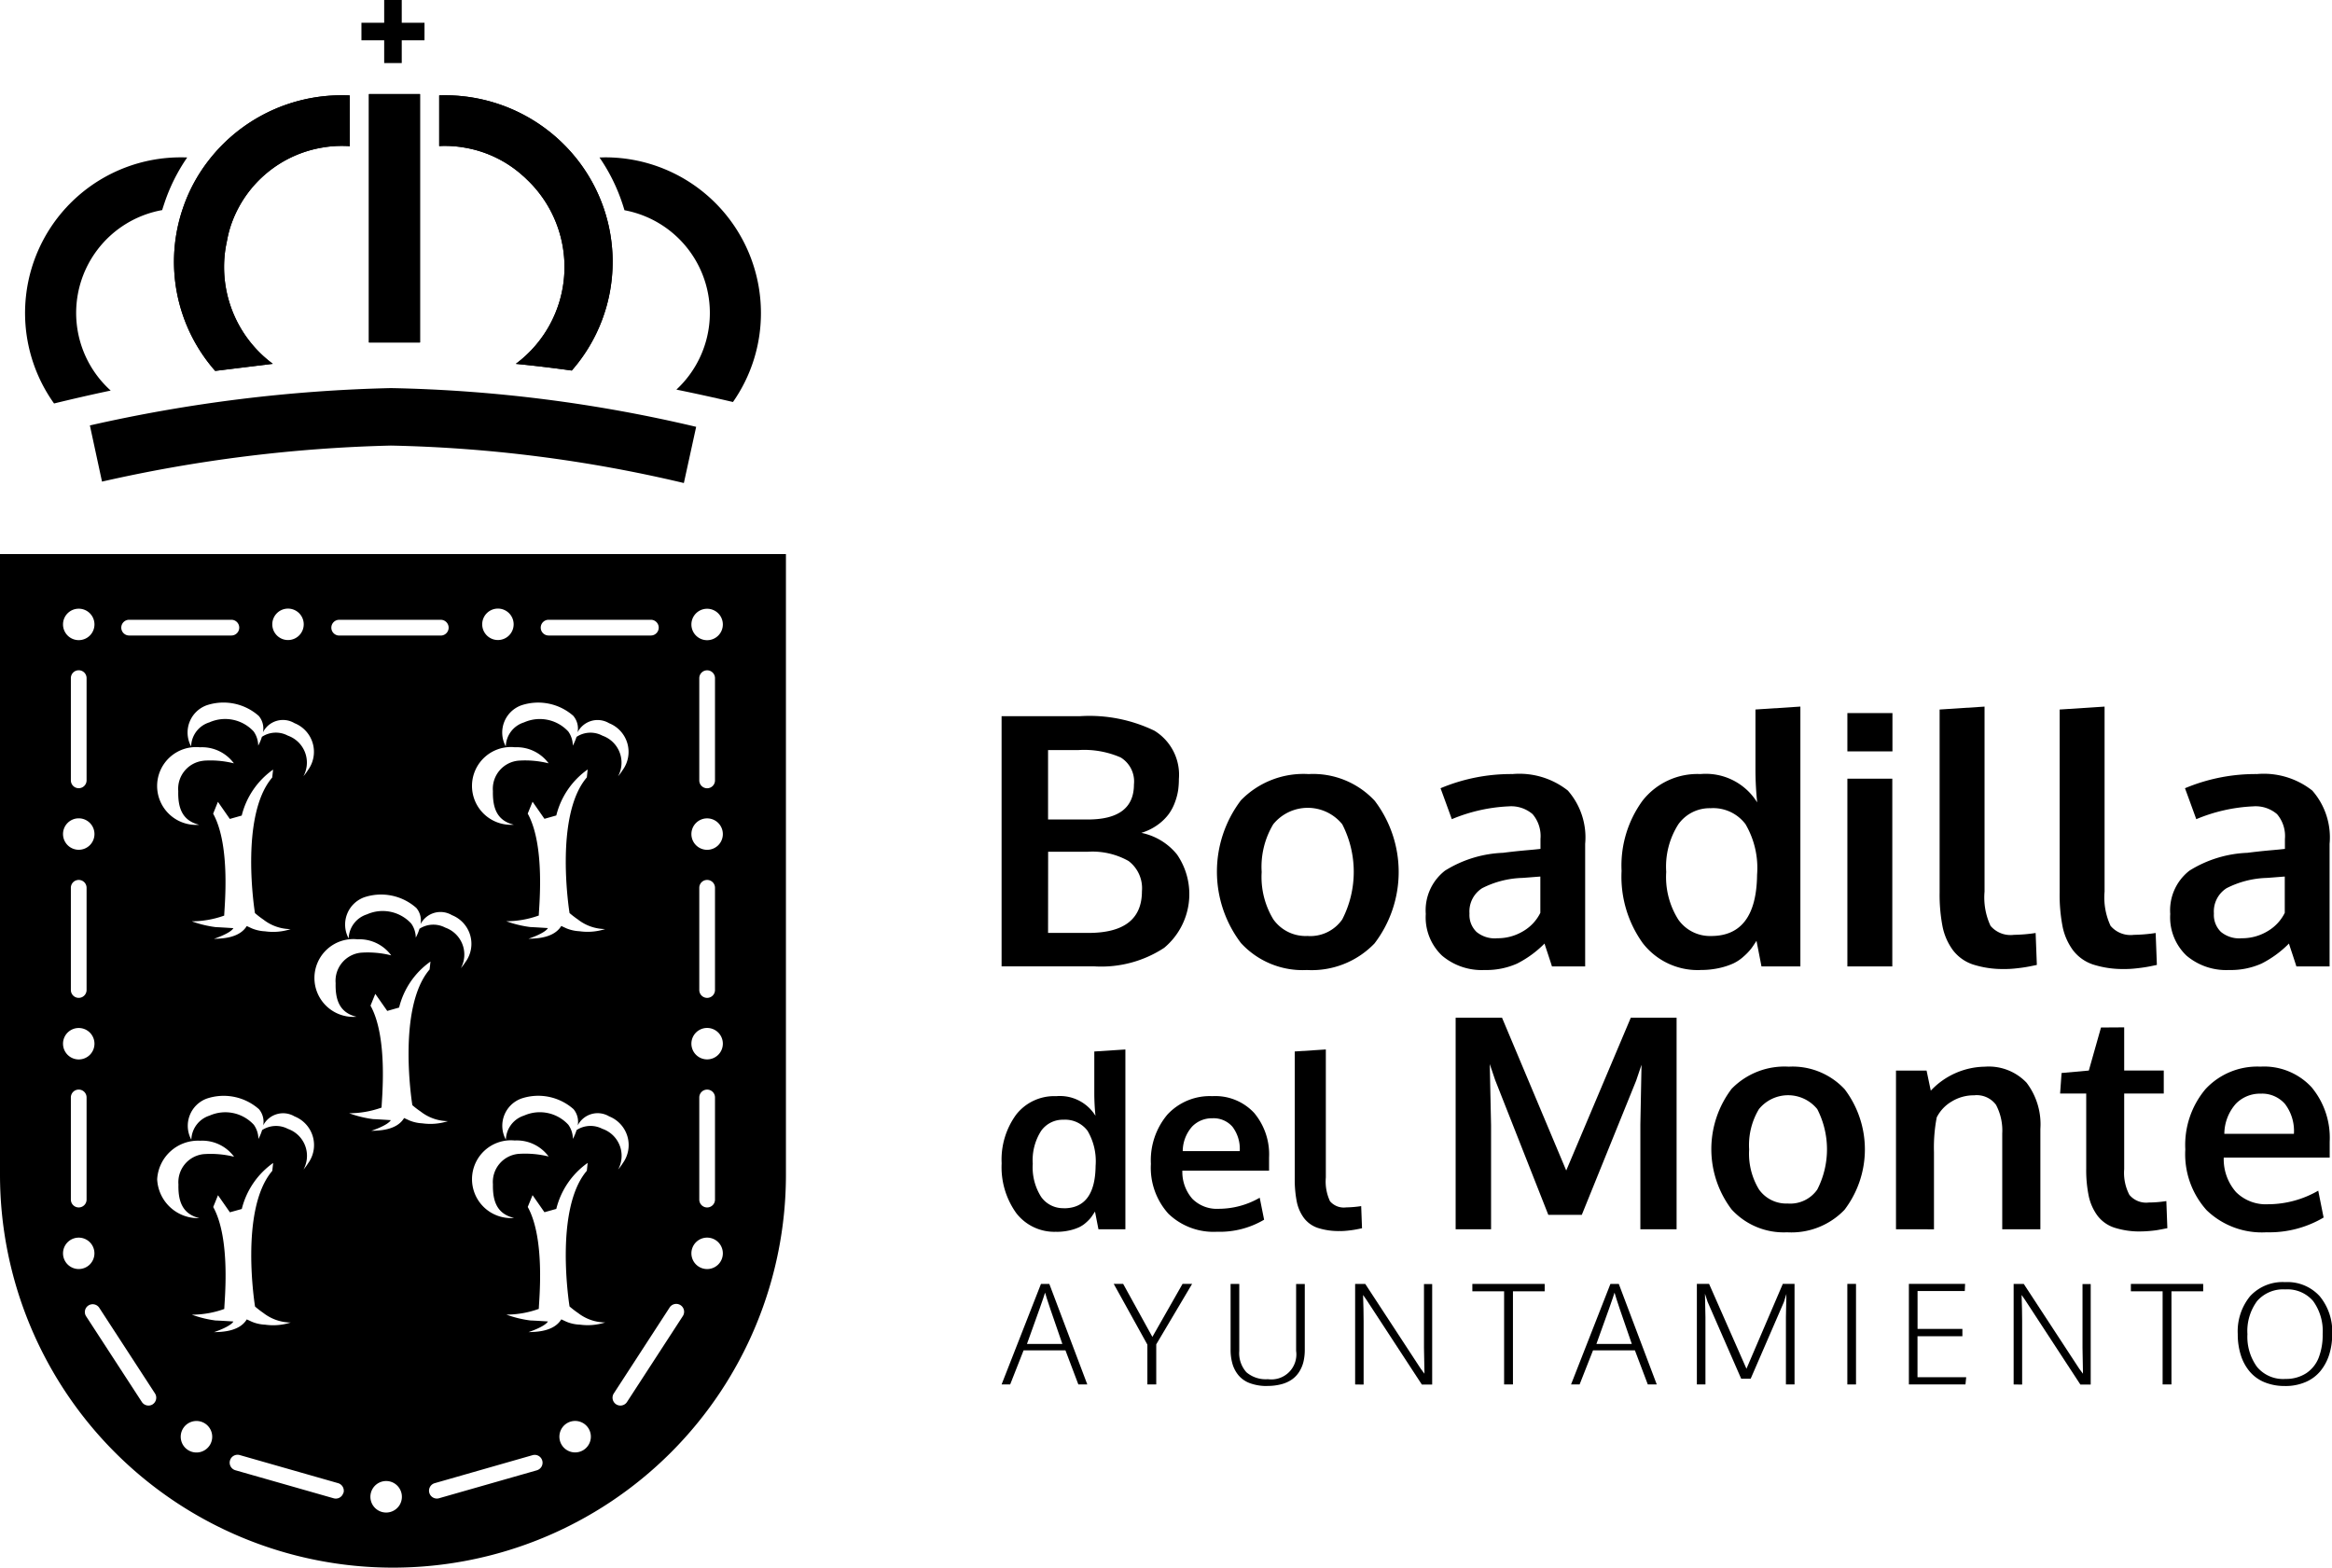 <svg xmlns="http://www.w3.org/2000/svg" xmlns:xlink="http://www.w3.org/1999/xlink" id="Grupo_66" data-name="Grupo 66" width="126.401" height="84.971" viewBox="0 0 126.401 84.971"><defs><clipPath id="clip-path"><rect id="Rect&#xE1;ngulo_83" data-name="Rect&#xE1;ngulo 83" width="126.401" height="84.971"></rect></clipPath></defs><g id="Grupo_65" data-name="Grupo 65" clip-path="url(#clip-path)"><path id="Trazado_209" data-name="Trazado 209" d="M297.093,226V212.438h4.248a8.115,8.115,0,0,1,4.033.786,2.8,2.8,0,0,1,1.329,2.621,4.515,4.515,0,0,1-.037.583,3.218,3.218,0,0,1-.168.653,2.6,2.6,0,0,1-.344.662,2.7,2.7,0,0,1-.595.58,2.939,2.939,0,0,1-.892.439,3.339,3.339,0,0,1,1.933,1.171,3.79,3.79,0,0,1-.693,5.06A6.213,6.213,0,0,1,302.139,226Zm2.519-7.962h2.155q2.5,0,2.5-1.9a1.522,1.522,0,0,0-.72-1.463,4.947,4.947,0,0,0-2.291-.4h-1.644Zm0,6.148H301.8q2.9,0,2.9-2.259a1.848,1.848,0,0,0-.725-1.639,3.99,3.99,0,0,0-2.24-.5h-2.119Z" transform="translate(-242.804 -173.618)"></path><path id="Trazado_210" data-name="Trazado 210" d="M365.84,240.235a4.53,4.53,0,0,1-3.569-1.464,6.4,6.4,0,0,1,0-7.736,4.73,4.73,0,0,1,3.671-1.421,4.56,4.56,0,0,1,3.582,1.449,6.383,6.383,0,0,1-.013,7.731,4.715,4.715,0,0,1-3.671,1.44m.065-1.842a2.111,2.111,0,0,0,1.858-.9,5.643,5.643,0,0,0,0-5.157,2.408,2.408,0,0,0-3.741,0,4.489,4.489,0,0,0-.627,2.588,4.421,4.421,0,0,0,.632,2.565,2.144,2.144,0,0,0,1.878.9" transform="translate(-295.009 -187.656)"></path><path id="Trazado_211" data-name="Trazado 211" d="M426.093,240.236a3.328,3.328,0,0,1-2.3-.783,2.861,2.861,0,0,1-.878-2.255,2.72,2.72,0,0,1,1.041-2.347,6.384,6.384,0,0,1,3.141-.968q.289-.037.622-.074c.224-.024.474-.049.753-.073s.5-.046.66-.066v-.537a1.827,1.827,0,0,0-.428-1.347,1.784,1.784,0,0,0-1.3-.421,9.009,9.009,0,0,0-3.077.695q-.009-.028-.306-.843t-.306-.834a9.86,9.86,0,0,1,3.9-.769,4.246,4.246,0,0,1,3,.894,3.847,3.847,0,0,1,.939,2.893v6.639h-1.8q-.009-.037-.2-.62c-.13-.39-.2-.6-.2-.621a5.735,5.735,0,0,1-1.491,1.089,4.1,4.1,0,0,1-1.771.347m.66-1.722a2.675,2.675,0,0,0,1.473-.4,2.364,2.364,0,0,0,.9-.977V235.17c-.019,0-.181.013-.488.037s-.473.037-.5.037a5.1,5.1,0,0,0-2.165.556,1.491,1.491,0,0,0-.688,1.37,1.279,1.279,0,0,0,.381,1,1.558,1.558,0,0,0,1.088.348" transform="translate(-345.634 -187.657)"></path><path id="Trazado_212" data-name="Trazado 212" d="M485.279,223.877a3.764,3.764,0,0,1-3.141-1.464,6.177,6.177,0,0,1-1.143-3.907,5.972,5.972,0,0,1,1.138-3.81,3.781,3.781,0,0,1,3.137-1.441,3.273,3.273,0,0,1,3.075,1.537,17.336,17.336,0,0,1-.093-1.749v-3.287l2.435-.158v14.083h-2.109l-.27-1.388c-.106.165-.2.309-.292.43a3.113,3.113,0,0,1-.4.416,2.294,2.294,0,0,1-.562.38,3.842,3.842,0,0,1-.763.25,4.536,4.536,0,0,1-1.017.106m.576-1.842q2.453,0,2.49-3.325a4.693,4.693,0,0,0-.631-2.741,2.191,2.191,0,0,0-1.887-.861,2.08,2.08,0,0,0-1.752.875,4.269,4.269,0,0,0-.655,2.579,4.318,4.318,0,0,0,.655,2.584,2.1,2.1,0,0,0,1.78.889" transform="translate(-393.101 -171.298)"></path><path id="Trazado_213" data-name="Trazado 213" d="M547.975,211.524h2.443V213.6h-2.443Zm0,3.556h2.435v10.176h-2.435Z" transform="translate(-447.842 -172.872)"></path><path id="Trazado_214" data-name="Trazado 214" d="M578.885,223.822a5.29,5.29,0,0,1-1.742-.245,2.264,2.264,0,0,1-1.093-.783,3.254,3.254,0,0,1-.557-1.278,9.064,9.064,0,0,1-.158-1.843v-9.916l2.435-.158v10.028a3.643,3.643,0,0,0,.325,1.856,1.421,1.421,0,0,0,1.264.487,8.665,8.665,0,0,0,1.18-.1l.066,1.732q-.01,0-.228.046t-.418.078q-.2.033-.506.065a5.486,5.486,0,0,1-.567.033" transform="translate(-470.202 -171.298)"></path><path id="Trazado_215" data-name="Trazado 215" d="M614.487,223.822a5.294,5.294,0,0,1-1.742-.245,2.262,2.262,0,0,1-1.093-.783,3.247,3.247,0,0,1-.557-1.278,9.04,9.04,0,0,1-.158-1.843v-9.916l2.435-.158v10.028a3.643,3.643,0,0,0,.325,1.856,1.421,1.421,0,0,0,1.264.487,8.664,8.664,0,0,0,1.18-.1l.066,1.732c-.007,0-.083.015-.228.046s-.285.057-.418.078-.3.043-.506.065a5.474,5.474,0,0,1-.567.033" transform="translate(-499.298 -171.298)"></path><path id="Trazado_216" data-name="Trazado 216" d="M646.917,240.236a3.328,3.328,0,0,1-2.3-.783,2.861,2.861,0,0,1-.878-2.255,2.719,2.719,0,0,1,1.04-2.347,6.382,6.382,0,0,1,3.141-.968q.288-.037.622-.074t.753-.073c.279-.025.5-.046.66-.066v-.537a1.827,1.827,0,0,0-.428-1.347,1.784,1.784,0,0,0-1.3-.421,9.009,9.009,0,0,0-3.077.695q-.009-.028-.306-.843t-.307-.834a9.864,9.864,0,0,1,3.9-.769,4.244,4.244,0,0,1,3,.894,3.844,3.844,0,0,1,.939,2.893v6.639h-1.8q-.009-.037-.2-.62c-.13-.39-.2-.6-.2-.621a5.728,5.728,0,0,1-1.491,1.089,4.1,4.1,0,0,1-1.771.347m.66-1.722a2.674,2.674,0,0,0,1.473-.4,2.362,2.362,0,0,0,.9-.977V235.17c-.018,0-.181.013-.488.037s-.473.037-.5.037a5.1,5.1,0,0,0-2.165.556,1.491,1.491,0,0,0-.688,1.37,1.28,1.28,0,0,0,.381,1,1.558,1.558,0,0,0,1.088.348" transform="translate(-526.106 -187.657)"></path><path id="Trazado_217" data-name="Trazado 217" d="M300.077,321.181a2.606,2.606,0,0,1-2.174-1.013,4.269,4.269,0,0,1-.791-2.7,4.129,4.129,0,0,1,.787-2.637,2.618,2.618,0,0,1,2.171-1,2.264,2.264,0,0,1,2.128,1.064,12.1,12.1,0,0,1-.064-1.212v-2.274l1.685-.109v9.746h-1.46l-.187-.961c-.073.115-.141.214-.2.3a2.129,2.129,0,0,1-.274.288,1.556,1.556,0,0,1-.389.263,2.585,2.585,0,0,1-.527.173,3.126,3.126,0,0,1-.7.075m.4-1.276q1.7,0,1.723-2.3a3.245,3.245,0,0,0-.437-1.9,1.517,1.517,0,0,0-1.305-.6,1.437,1.437,0,0,0-1.212.606,2.948,2.948,0,0,0-.453,1.784,2.984,2.984,0,0,0,.453,1.789,1.45,1.45,0,0,0,1.232.615" transform="translate(-242.82 -254.414)"></path><path id="Trazado_218" data-name="Trazado 218" d="M344.986,332.5a3.523,3.523,0,0,1-2.653-.977,3.711,3.711,0,0,1-.948-2.7,3.849,3.849,0,0,1,.893-2.672,3.131,3.131,0,0,1,2.437-1,2.874,2.874,0,0,1,2.268.91,3.5,3.5,0,0,1,.807,2.416q0,.108,0,.352c0,.163,0,.282,0,.359h-4.7a2.207,2.207,0,0,0,.543,1.528,1.873,1.873,0,0,0,1.424.541,4.467,4.467,0,0,0,2.226-.6l.238,1.191a4.72,4.72,0,0,1-2.527.654m-1.872-4.371H346.2a1.984,1.984,0,0,0-.392-1.319,1.351,1.351,0,0,0-1.087-.462,1.487,1.487,0,0,0-1.1.448,2.032,2.032,0,0,0-.511,1.333" transform="translate(-279.003 -265.735)"></path><path id="Trazado_219" data-name="Trazado 219" d="M386.5,321.143a3.661,3.661,0,0,1-1.206-.169,1.567,1.567,0,0,1-.756-.542,2.232,2.232,0,0,1-.386-.885,6.244,6.244,0,0,1-.109-1.275V311.41l1.685-.109v6.939a2.523,2.523,0,0,0,.225,1.286.982.982,0,0,0,.875.336,6.027,6.027,0,0,0,.816-.07l.045,1.2s-.057.011-.157.033-.2.039-.29.054-.208.03-.35.045a3.833,3.833,0,0,1-.392.022" transform="translate(-313.864 -254.416)"></path><path id="Trazado_220" data-name="Trazado 220" d="M431.777,313.349V301.881h2.514l3.48,8.282,3.5-8.282h2.482v11.467h-1.964v-5.667l.063-3.249-.291.861-2.946,7.273H436.8l-2.883-7.312-.291-.861.071,3.319v5.636Z" transform="translate(-352.877 -246.717)"></path><path id="Trazado_221" data-name="Trazado 221" d="M511.735,325.38a3.828,3.828,0,0,1-3.016-1.237,5.41,5.41,0,0,1,0-6.54,4,4,0,0,1,3.1-1.2,3.856,3.856,0,0,1,3.028,1.225,5.4,5.4,0,0,1-.012,6.536,3.982,3.982,0,0,1-3.1,1.217m.055-1.558a1.786,1.786,0,0,0,1.571-.759,4.773,4.773,0,0,0,0-4.36,2.036,2.036,0,0,0-3.162,0,3.793,3.793,0,0,0-.531,2.188,3.737,3.737,0,0,0,.535,2.168,1.813,1.813,0,0,0,1.587.759" transform="translate(-414.86 -258.585)"></path><path id="Trazado_222" data-name="Trazado 222" d="M562.391,325.216v-8.6h1.658l.228,1.088a4.093,4.093,0,0,1,2.93-1.3,2.829,2.829,0,0,1,2.259.865,3.723,3.723,0,0,1,.751,2.509v5.44H568.15v-5.189a2.982,2.982,0,0,0-.338-1.558,1.3,1.3,0,0,0-1.186-.516,2.29,2.29,0,0,0-1.222.34,2.081,2.081,0,0,0-.805.858,8.608,8.608,0,0,0-.149,1.878v4.188Z" transform="translate(-459.623 -258.585)"></path><path id="Trazado_223" data-name="Trazado 223" d="M615.5,315.81a4.464,4.464,0,0,1-1.465-.207,1.889,1.889,0,0,1-.915-.654,2.784,2.784,0,0,1-.468-1.053,6.945,6.945,0,0,1-.137-1.5v-4.063H611.1l.079-1.111,1.477-.133.66-2.333,1.257-.008v2.341h2.145v1.244h-2.145v4.1a2.568,2.568,0,0,0,.282,1.394,1.178,1.178,0,0,0,1.045.415,6.374,6.374,0,0,0,.958-.078l.055,1.472c-.011,0-.074.011-.192.035s-.231.044-.338.063-.245.035-.413.05-.324.024-.471.024" transform="translate(-499.436 -249.061)"></path><path id="Trazado_224" data-name="Trazado 224" d="M652.612,325.381a4.309,4.309,0,0,1-3.241-1.194,4.536,4.536,0,0,1-1.158-3.3,4.7,4.7,0,0,1,1.092-3.264,3.826,3.826,0,0,1,2.978-1.221,3.508,3.508,0,0,1,2.769,1.111,4.282,4.282,0,0,1,.987,2.951c0,.089,0,.232,0,.43s0,.345,0,.439h-5.743a2.7,2.7,0,0,0,.664,1.867,2.29,2.29,0,0,0,1.74.661,5.454,5.454,0,0,0,2.718-.736l.291,1.456a5.771,5.771,0,0,1-3.088.8m-2.286-5.338H654.1a2.425,2.425,0,0,0-.48-1.613,1.649,1.649,0,0,0-1.328-.563,1.821,1.821,0,0,0-1.339.547,2.486,2.486,0,0,0-.625,1.629" transform="translate(-529.763 -258.586)"></path><path id="Trazado_225" data-name="Trazado 225" d="M297.093,386.292l2.135-5.45h.452l2.059,5.45h-.485l-.7-1.85h-2.268l-.728,1.85Zm1.375-2.195h1.919q-.826-2.365-.937-2.783-.045.16-.291.857c-.165.465-.321.9-.47,1.311Z" transform="translate(-242.804 -311.249)"></path><path id="Trazado_226" data-name="Trazado 226" d="M332.2,386.292v-2.158l-1.824-3.293h.511l1.584,2.874,1.636-2.874h.518l-1.944,3.278v2.172Z" transform="translate(-270.009 -311.25)"></path><path id="Trazado_227" data-name="Trazado 227" d="M367.011,386.374a2.654,2.654,0,0,1-.919-.144,1.47,1.47,0,0,1-.621-.41,1.709,1.709,0,0,1-.342-.621,2.72,2.72,0,0,1-.109-.8v-3.556h.47v3.629a1.548,1.548,0,0,0,.386,1.156,1.61,1.61,0,0,0,1.165.376,1.354,1.354,0,0,0,1.53-1.534v-3.626h.47V384.4a2.845,2.845,0,0,1-.071.656,1.793,1.793,0,0,1-.227.541,1.464,1.464,0,0,1-.389.416,1.786,1.786,0,0,1-.576.263,2.9,2.9,0,0,1-.766.094" transform="translate(-298.318 -311.247)"></path><path id="Trazado_228" data-name="Trazado 228" d="M401.965,386.292v-5.45h.548l3.01,4.6.2.268c-.018-.754-.026-1.221-.026-1.4v-3.461h.444v5.45h-.559l-3-4.59-.187-.267q.03.823.03,1.421v3.436Z" transform="translate(-328.513 -311.249)"></path><path id="Trazado_229" data-name="Trazado 229" d="M438.456,386.292v-5.048h-1.721v-.4h3.92v.4h-1.72v5.048Z" transform="translate(-356.929 -311.25)"></path><path id="Trazado_230" data-name="Trazado 230" d="M466,386.292l2.135-5.45h.453l2.058,5.45h-.485l-.7-1.85h-2.269l-.728,1.85Zm1.375-2.195h1.919q-.826-2.365-.937-2.783-.045.16-.291.857c-.165.465-.321.9-.471,1.311Z" transform="translate(-380.845 -311.249)"></path><path id="Trazado_231" data-name="Trazado 231" d="M503.327,386.292v-5.45h.662l2.026,4.6,1.97-4.6h.636v5.45h-.467v-3.668l.026-1.237-.136.439-1.8,4.155h-.515l-1.82-4.166-.143-.439.026,1.267v3.649Z" transform="translate(-411.352 -311.25)"></path><rect id="Rect&#xE1;ngulo_80" data-name="Rect&#xE1;ngulo 80" width="0.47" height="5.451" transform="translate(100.131 69.592)"></rect><path id="Trazado_232" data-name="Trazado 232" d="M566.2,386.292v-5.45h3.047l-.017.388h-2.56v2.051H569.1v.4h-2.433V385.9h2.64l-.04.392Z" transform="translate(-462.733 -311.25)"></path><path id="Trazado_233" data-name="Trazado 233" d="M597.292,386.292v-5.45h.548l3.01,4.6.2.268c-.017-.754-.025-1.221-.025-1.4v-3.461h.444v5.45h-.559l-3-4.59-.187-.267q.03.823.03,1.421v3.436Z" transform="translate(-488.147 -311.249)"></path><path id="Trazado_234" data-name="Trazado 234" d="M633.789,386.292v-5.048h-1.72v-.4h3.919v.4h-1.72v5.048Z" transform="translate(-516.569 -311.25)"></path><path id="Trazado_235" data-name="Trazado 235" d="M666.3,385.947a2.873,2.873,0,0,1-1.116-.207,2.086,2.086,0,0,1-.8-.583,2.567,2.567,0,0,1-.478-.889,3.7,3.7,0,0,1-.164-1.132,3.01,3.01,0,0,1,.67-2.059,2.4,2.4,0,0,1,1.9-.761,2.361,2.361,0,0,1,1.875.768,3.005,3.005,0,0,1,.673,2.057,3.621,3.621,0,0,1-.165,1.115,2.657,2.657,0,0,1-.48.889,2.113,2.113,0,0,1-.8.589,2.745,2.745,0,0,1-1.1.214m0-.385a2.006,2.006,0,0,0,1.137-.308,1.791,1.791,0,0,0,.677-.844,3.428,3.428,0,0,0,.215-1.276,2.775,2.775,0,0,0-.515-1.791,1.832,1.832,0,0,0-1.511-.633,1.87,1.87,0,0,0-1.528.632,2.731,2.731,0,0,0-.524,1.793,2.771,2.771,0,0,0,.52,1.776,1.84,1.84,0,0,0,1.528.653" transform="translate(-542.449 -310.82)"></path><path id="Trazado_236" data-name="Trazado 236" d="M0,164.362V198a21.3,21.3,0,0,0,42.6,0V164.362Zm29.736,3.56h5.542a.426.426,0,0,1,0,.853H29.736a.426.426,0,0,1,0-.853m1.345,5.216a1.059,1.059,0,0,1,.225.886,1.215,1.215,0,0,1,1.709-.495,1.673,1.673,0,0,1,.735,2.539,2.636,2.636,0,0,1-.25.338,1.548,1.548,0,0,0-.844-2.2,1.37,1.37,0,0,0-1.408.065,2.682,2.682,0,0,1-.2.475,1.328,1.328,0,0,0-.245-.767,2.1,2.1,0,0,0-2.4-.494,1.4,1.4,0,0,0-.987,1.305,1.568,1.568,0,0,1,.84-2.23,2.885,2.885,0,0,1,2.827.576m1.575,22.384a1.38,1.38,0,0,0-1.406.063,2.658,2.658,0,0,1-.2.478,1.328,1.328,0,0,0-.245-.765,2.1,2.1,0,0,0-2.4-.5,1.413,1.413,0,0,0-.987,1.308,1.569,1.569,0,0,1,.84-2.231,2.882,2.882,0,0,1,2.827.576,1.063,1.063,0,0,1,.226.882,1.213,1.213,0,0,1,1.707-.49,1.673,1.673,0,0,1,.735,2.539,2.65,2.65,0,0,1-.25.338,1.548,1.548,0,0,0-.844-2.2m-4.809,4.829a2.108,2.108,0,1,1,.045-4.2,2.144,2.144,0,0,1,1.84.868,5.306,5.306,0,0,0-1.648-.141,1.53,1.53,0,0,0-1.371,1.644c-.017.892.2,1.6,1.134,1.825m.753-21.917.261-.642.645.927.642-.182a4.317,4.317,0,0,1,1.7-2.492l-.045.429c-1.794,2.095-.937,7.354-.937,7.354a5.377,5.377,0,0,0,.455.349,2.425,2.425,0,0,0,1.479.517,3.114,3.114,0,0,1-1.394.119,2.129,2.129,0,0,1-.708-.156l-.28-.13c-.408.668-1.369.681-1.779.693,0,0,.885-.286,1.055-.578,0,0-.48-.033-.962-.057a5.978,5.978,0,0,1-1.292-.314,5.254,5.254,0,0,0,1.759-.31c0-.373.373-3.769-.6-5.525m-1.614-11.112a.852.852,0,1,1-.853.851.852.852,0,0,1,.853-.851m.906,7.517a2.146,2.146,0,0,1,1.84.87,5.24,5.24,0,0,0-1.648-.143,1.531,1.531,0,0,0-1.371,1.646c-.017.892.2,1.6,1.134,1.824a2.108,2.108,0,1,1,.045-4.2M25.231,186.47a2.938,2.938,0,0,1-.252.339,1.548,1.548,0,0,0-.843-2.2,1.384,1.384,0,0,0-1.4.062,2.655,2.655,0,0,1-.2.481,1.341,1.341,0,0,0-.249-.767,2.1,2.1,0,0,0-2.4-.494,1.412,1.412,0,0,0-.988,1.306,1.573,1.573,0,0,1,.84-2.231,2.875,2.875,0,0,1,2.827.576,1.057,1.057,0,0,1,.23.877,1.214,1.214,0,0,1,1.7-.486,1.673,1.673,0,0,1,.737,2.538m-6.865-18.547h5.543a.427.427,0,0,1,0,.853H18.366a.427.427,0,0,1,0-.853m1,17.319a2.143,2.143,0,0,1,1.84.87,5.219,5.219,0,0,0-1.645-.145,1.531,1.531,0,0,0-1.369,1.649c-.022.892.2,1.6,1.132,1.824a2.109,2.109,0,1,1,.043-4.2m-3.754,10.281a1.384,1.384,0,0,0-1.406.061,2.639,2.639,0,0,1-.2.48,1.359,1.359,0,0,0-.247-.765,2.1,2.1,0,0,0-2.4-.5,1.413,1.413,0,0,0-.989,1.308,1.572,1.572,0,0,1,.84-2.231,2.886,2.886,0,0,1,2.826.576,1.06,1.06,0,0,1,.229.878,1.213,1.213,0,0,1,1.7-.487,1.672,1.672,0,0,1,.735,2.539,2.579,2.579,0,0,1-.25.338,1.548,1.548,0,0,0-.843-2.2m-1.785-11.695a4.813,4.813,0,0,0,.453.349,2.433,2.433,0,0,0,1.479.517,3.1,3.1,0,0,1-1.391.119,2.125,2.125,0,0,1-.708-.156l-.281-.13c-.406.668-1.371.681-1.779.693,0,0,.885-.286,1.055-.578,0,0-.482-.033-.965-.057a6.013,6.013,0,0,1-1.292-.314,5.253,5.253,0,0,0,1.759-.31c0-.373.373-3.769-.6-5.525l.259-.642.645.927.645-.182a4.32,4.32,0,0,1,1.7-2.492l-.047.429c-1.794,2.095-.935,7.354-.935,7.354m-2.789-8.262a1.528,1.528,0,0,0-1.369,1.646c-.022.892.205,1.6,1.135,1.824a2.109,2.109,0,1,1,.044-4.2,2.147,2.147,0,0,1,1.837.87,5.238,5.238,0,0,0-1.647-.143m4.581-8.244a.852.852,0,1,1-.853.851.852.852,0,0,1,.853-.851m-1.357,6.7a1.214,1.214,0,0,1,1.706-.491,1.672,1.672,0,0,1,.735,2.539,2.566,2.566,0,0,1-.25.338,1.548,1.548,0,0,0-.843-2.2,1.374,1.374,0,0,0-1.407.064,2.662,2.662,0,0,1-.2.477,1.358,1.358,0,0,0-.247-.767,2.1,2.1,0,0,0-2.4-.494,1.4,1.4,0,0,0-.989,1.305,1.571,1.571,0,0,1,.84-2.23,2.885,2.885,0,0,1,2.826.576,1.056,1.056,0,0,1,.228.882M7,167.922h5.541a.426.426,0,1,1,0,.853H7a.426.426,0,0,1,0-.853m-2.731-.6a.852.852,0,1,1-.853.853.85.85,0,0,1,.853-.853m.424,3.763v5.541a.426.426,0,0,1-.852,0v-5.541a.426.426,0,0,1,.852,0m-.424,7.6a.852.852,0,1,1-.853.852.851.851,0,0,1,.853-.852m.424,3.764v5.541a.426.426,0,0,1-.852,0V182.45a.426.426,0,0,1,.852,0m-.424,7.6a.852.852,0,1,1-.853.852.85.85,0,0,1,.853-.852m.424,3.764v5.536a.426.426,0,1,1-.852,0v-5.536a.426.426,0,1,1,.852,0m-1.277,8.45a.851.851,0,1,1,.853.851.852.852,0,0,1-.853-.851m4.864,8.183a.429.429,0,0,1-.59-.125l-3.019-4.642a.421.421,0,0,1,.122-.589.426.426,0,0,1,.59.128L8.4,209.857a.428.428,0,0,1-.125.591m.244-12.2a2.219,2.219,0,0,1,2.332-2.088,2.145,2.145,0,0,1,1.837.868,5.3,5.3,0,0,0-1.647-.141,1.528,1.528,0,0,0-1.369,1.644c-.022.892.205,1.6,1.135,1.825a2.214,2.214,0,0,1-2.288-2.108m2.871,14.383a.854.854,0,1,1-.313-1.165.857.857,0,0,1,.313,1.165m.3-6.726a6.1,6.1,0,0,1-1.292-.316,5.2,5.2,0,0,0,1.759-.31c0-.371.373-3.769-.6-5.525l.259-.64.645.925.645-.18a4.318,4.318,0,0,1,1.7-2.493l-.047.426c-1.794,2.1-.935,7.356-.935,7.356a5.165,5.165,0,0,0,.453.349,2.446,2.446,0,0,0,1.479.517,3.1,3.1,0,0,1-1.391.116,2.068,2.068,0,0,1-.708-.156l-.281-.13c-.406.671-1.371.681-1.779.693,0,0,.885-.288,1.055-.579,0,0-.482-.033-.965-.055m6.922,9.348a.424.424,0,0,1-.528.289l-5.327-1.52A.426.426,0,1,1,13,213.2l5.325,1.521a.429.429,0,0,1,.294.528m3.052.637a.854.854,0,1,1-.312-1.165.858.858,0,0,1,.312,1.165m.517-20.826-.285-.13c-.4.671-1.369.682-1.777.693,0,0,.883-.286,1.057-.578,0,0-.486-.035-.965-.057a5.948,5.948,0,0,1-1.292-.317,5.241,5.241,0,0,0,1.757-.308c0-.374.374-3.767-.6-5.525l.259-.639.648.925.643-.183a4.3,4.3,0,0,1,1.7-2.492l-.048.429c-1.792,2.095-.935,7.354-.935,7.354a4.675,4.675,0,0,0,.455.349,2.438,2.438,0,0,0,1.479.517,3.124,3.124,0,0,1-1.395.119,2.094,2.094,0,0,1-.7-.156m6.93,18.958-5.322,1.52a.425.425,0,1,1-.235-.817L28.88,213.2a.426.426,0,0,1,.236.818m2.487-1.079a.853.853,0,1,1,.31-1.163.855.855,0,0,1-.31,1.163m-.191-6.811a2.072,2.072,0,0,1-.708-.156l-.28-.13c-.408.671-1.369.681-1.779.693,0,0,.885-.288,1.055-.579,0,0-.48-.033-.962-.055a6.068,6.068,0,0,1-1.292-.316,5.2,5.2,0,0,0,1.759-.31c0-.371.373-3.769-.6-5.525l.261-.64.645.925.642-.18a4.315,4.315,0,0,1,1.7-2.493l-.045.426c-1.794,2.1-.937,7.356-.937,7.356s.267.227.455.349a2.438,2.438,0,0,0,1.479.517,3.11,3.11,0,0,1-1.394.116m5.59-.446-3.016,4.642a.426.426,0,0,1-.714-.466l3.013-4.638a.427.427,0,1,1,.717.462m1.33-2.564a.852.852,0,1,1,.849-.851.85.85,0,0,1-.849.851m-.428-3.765v-5.536a.426.426,0,1,1,.852,0v5.536a.426.426,0,1,1-.852,0m.428-7.6a.852.852,0,1,1,.849-.851.851.851,0,0,1-.849.851m-.428-3.763V182.45a.426.426,0,0,1,.852,0v5.541a.426.426,0,0,1-.852,0m.428-7.6a.852.852,0,1,1,.849-.852.85.85,0,0,1-.849.852m-.428-3.762v-5.541a.426.426,0,0,1,.852,0v5.541a.426.426,0,0,1-.852,0m.428-7.6a.852.852,0,1,1,.849-.851.852.852,0,0,1-.849.851" transform="translate(0 -134.328)"></path><path id="Trazado_237" data-name="Trazado 237" d="M16.219,46.683a9.8,9.8,0,0,0-1.225,2.444c-.045.135-.09.27-.132.408a5.664,5.664,0,0,0-2.79,9.782c-1.087.229-2.115.467-3.07.7a8.437,8.437,0,0,1,6.864-13.341c.118,0,.236,0,.353.007" transform="translate(-6.072 -38.147)"></path><path id="Trazado_238" data-name="Trazado 238" d="M186.572,55.113a8.391,8.391,0,0,1-1.516,4.825c-.948-.221-1.977-.45-3.067-.672a5.664,5.664,0,0,0-2.814-9.723c-.042-.139-.083-.277-.132-.415a9.786,9.786,0,0,0-1.222-2.444c.1,0,.208-.007.312-.007a8.438,8.438,0,0,1,8.439,8.436" transform="translate(-145.327 -38.148)"></path><rect id="Rect&#xE1;ngulo_81" data-name="Rect&#xE1;ngulo 81" width="2.769" height="13.465" transform="translate(19.997 5.099)"></rect><rect id="Rect&#xE1;ngulo_82" data-name="Rect&#xE1;ngulo 82" width="2.769" height="13.465" transform="translate(19.997 5.099)"></rect><path id="Trazado_239" data-name="Trazado 239" d="M139.671,37.285a8.932,8.932,0,0,1-2.215,5.9c-.987-.139-2-.26-3.032-.363a6.541,6.541,0,0,0,.585-10.007c-.055-.055-.111-.108-.166-.156s-.124-.108-.187-.163a6.288,6.288,0,0,0-3.043-1.4,6.073,6.073,0,0,0-1.042-.087c-.1,0-.2,0-.3.01V28.272c.1-.007.2-.007.3-.007a9.115,9.115,0,0,1,7.221,3.531,8.972,8.972,0,0,1,1.88,5.49" transform="translate(-106.465 -23.1)"></path><path id="Trazado_240" data-name="Trazado 240" d="M139.671,37.285a8.932,8.932,0,0,1-2.215,5.9c-.987-.139-2-.26-3.032-.363a6.541,6.541,0,0,0,.585-10.007c-.055-.055-.111-.108-.166-.156s-.124-.108-.187-.163a6.288,6.288,0,0,0-3.043-1.4,6.073,6.073,0,0,0-1.042-.087c-.1,0-.2,0-.3.01V28.272c.1-.007.2-.007.3-.007a9.115,9.115,0,0,1,7.221,3.531,8.972,8.972,0,0,1,1.88,5.49" transform="translate(-106.465 -23.1)"></path><path id="Trazado_241" data-name="Trazado 241" d="M61.128,28.275v2.748c-.142-.01-.284-.014-.429-.014a6.072,6.072,0,0,0-1.042.087,6.334,6.334,0,0,0-4.909,4.043,5.691,5.691,0,0,0-.253.9s0,0,0,.007c-.01.045-.02.09-.027.135a6.335,6.335,0,0,0-.152,1.388,6.531,6.531,0,0,0,2.644,5.254.666.666,0,0,0-.083.007l-3.043.374a8.95,8.95,0,0,1-1.759-8.789,8.808,8.808,0,0,1,1.4-2.613A9.107,9.107,0,0,1,60.7,28.265c.146,0,.287,0,.429.01" transform="translate(-42.17 -23.1)"></path><path id="Trazado_242" data-name="Trazado 242" d="M61.128,28.275v2.748c-.142-.01-.284-.014-.429-.014a6.072,6.072,0,0,0-1.042.087,6.334,6.334,0,0,0-4.909,4.043,5.691,5.691,0,0,0-.253.9s0,0,0,.007c-.01.045-.02.09-.027.135a6.335,6.335,0,0,0-.152,1.388,6.531,6.531,0,0,0,2.644,5.254.666.666,0,0,0-.083.007l-3.043.374a8.95,8.95,0,0,1-1.759-8.789,8.808,8.808,0,0,1,1.4-2.613A9.107,9.107,0,0,1,60.7,28.265c.146,0,.287,0,.429.01" transform="translate(-42.17 -23.1)"></path><path id="Trazado_243" data-name="Trazado 243" d="M58.859,120.267a75.217,75.217,0,0,0-15.881-2.03,79.019,79.019,0,0,0-15.657,1.953l-.657-3.045a82.116,82.116,0,0,1,16.314-2.024,78.225,78.225,0,0,1,16.548,2.1Z" transform="translate(-21.792 -94.085)"></path><path id="Trazado_244" data-name="Trazado 244" d="M110.634,1.233H109.4V0h-.952V1.233h-1.233v.952h1.233V3.418h.952V2.185h1.233Z" transform="translate(-87.624 0)"></path></g></svg>